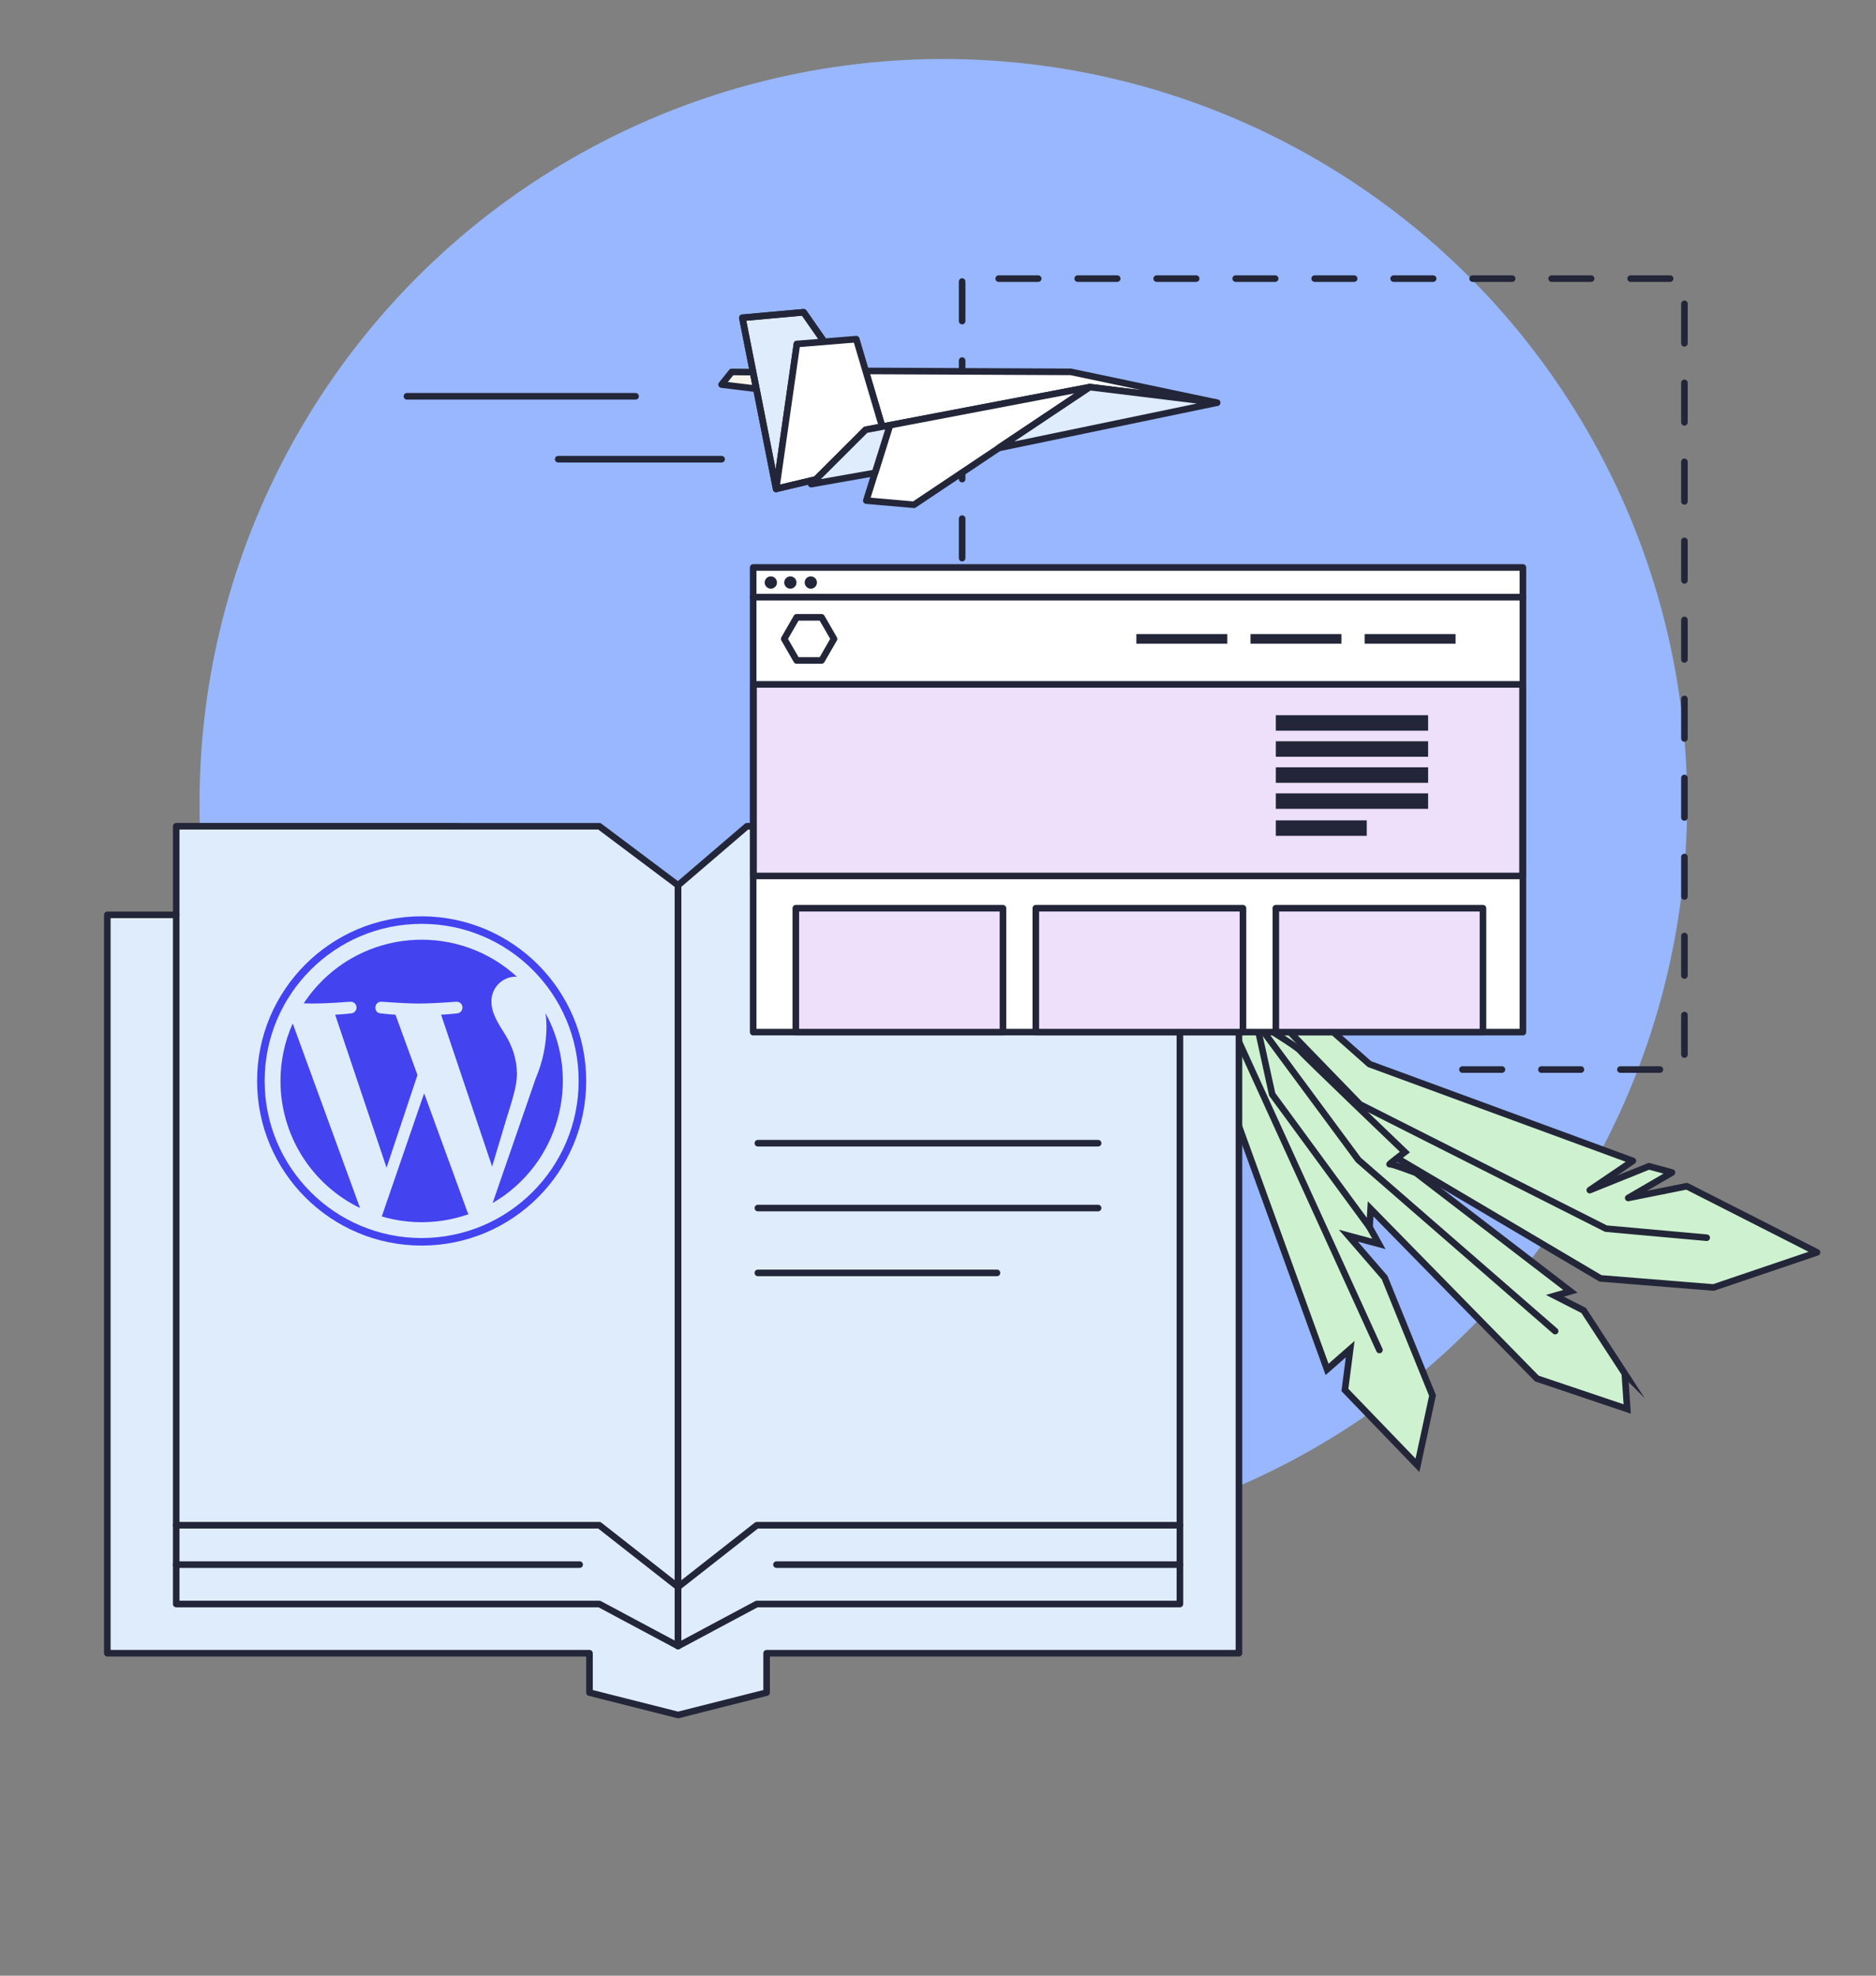 <?xml version="1.0" encoding="UTF-8"?><svg xmlns="http://www.w3.org/2000/svg" viewBox="0 0 570 600"><rect x="0" y="0" width="570" height="600" fill="#808080" stroke="none"/><circle id="uuid-4dbc2500-d6f0-4206-816f-98e6f98bfc67" cx="286.623" cy="243.92" r="226" fill="#98b7ff"/><g><path id="uuid-834b2435-e4bd-4bff-8c00-a516eee3e42c" d="M371.342,304.914l11.054,7.093,36.554,65.753-9.269-2.494,11.017,12.729,14.555,35.805-4.569,21.204-22.051-22.887,1.607-12.394-7.021,6.147-34.158-94.143,2.282-16.813Z" fill="#cef2cf"/><path id="uuid-f64ef4fd-8113-46ec-8571-9fc71d30a019" d="M371.342,304.914l11.054,7.093,36.554,65.753-9.269-2.494,11.017,12.729,14.555,35.805-4.569,21.204-22.051-22.887,1.607-12.394-7.021,6.147-34.158-94.143,2.282-16.813Z" fill="none" stroke="#232639" stroke-miterlimit="10" stroke-width="2"/><path id="uuid-3107c60f-9bdd-4429-885d-5f8f1e60c3bb" d="M520.632,390.999l-34.342-2.762-62.951-37.199-17.733-9.994-19.172-24.331-7.395-16.563,21.98,9.667,15.07,13.34,80.034,29.394-13.089,8.876,17.99-7.243,6.989,1.895-13.301,7.734,17.796-3.573,39.567,20.1-31.443,10.658Z" fill="#cef2cf"/><path id="uuid-67d0cbac-6665-42a9-b8ff-de6a18ad929d" d="M520.632,390.999l-34.342-2.762-62.951-37.199-17.733-9.994-19.172-24.331-7.395-16.563,21.98,9.667,15.07,13.34,80.034,29.394-13.089,8.876,17.99-7.243,6.989,1.895-13.301,7.734,17.796-3.573,39.567,20.1-31.443,10.658Z" fill="none" stroke="#232639" stroke-linecap="round" stroke-linejoin="round" stroke-width="2"/><path id="uuid-04c86fee-d78b-464e-88a6-16a695a8c2c9" d="M493.676,417.154l.733,10.742-27.449-9.243-50.508-51.534-.333,5.539-29.579-40.311-4.837-22.037s12.299,7.402,13.368,8.795,31.786,30.771,31.786,30.771c0,0-5.15,3.913-4.616,3.688s7.976,2.621,7.976,2.621l46.936,35.984-4.72,1.356,8.75,4.456,12.494,19.173Z" fill="#cef2cf"/><path id="uuid-ce09abbc-6330-4624-b4be-6281b17e9af0" d="M493.676,417.154l.733,10.742-27.449-9.243-50.508-51.534-.333,5.539-29.579-40.311-4.837-22.037s12.299,7.402,13.368,8.795,31.786,30.771,31.786,30.771c0,0-5.15,3.913-4.616,3.688s7.976,2.621,7.976,2.621l46.936,35.984-4.72,1.356,8.75,4.456,12.494,19.173Z" fill="none" stroke="#232639" stroke-miterlimit="10" stroke-width="2"/><line id="uuid-61e0a914-1109-4ca9-8162-b8472b64b413" x1="364.459" y1="290.12" x2="419.125" y2="409.985" fill="none" stroke="#232639" stroke-linecap="round" stroke-linejoin="round" stroke-width="2"/><path id="uuid-cb2532a3-25f5-4cec-958d-0d6da56d8182" d="M518.564,375.884l-30.606-2.754-74.731-37.724-45.569-46.989" fill="none" stroke="#232639" stroke-linecap="round" stroke-linejoin="round" stroke-width="2"/><path id="uuid-40c51915-f9d2-4210-914e-25b9292258fb" d="M472.511,404.245l-59.783-51.983-46.978-63.514" fill="none" stroke="#232639" stroke-linecap="round" stroke-linejoin="round" stroke-width="2"/></g><path id="uuid-34772128-3d65-4790-a846-1634ae7e74fe" d="M206.02,268.865l-23.919-17.939H53.538v26.908h-20.928v224.238H179.11v11.959l26.909,6.8,26.909-6.8v-11.959h143.513v-224.238h-17.939v-26.908H226.949l-20.929,17.939Z" fill="#dfecfc"/><path id="uuid-0df3bc32-e3e3-44c5-a99e-674ea747c6a2" d="M85.222,328.274c-.002,16.435,9.386,31.427,24.174,38.6l-20.46-56.058c-2.453,5.493-3.719,11.442-3.714,17.458Z" fill="#4343f0"/><path id="uuid-695264da-1462-4991-8406-714b879da6da" d="M157.069,326.109c-.058-4.195-1.282-8.291-3.536-11.829-2.174-3.535-4.213-6.526-4.213-10.06-.104-4.087,3.114-7.489,7.2-7.613,.19,0,.371,.023,.556,.036-17.463-15.997-44.588-14.808-60.585,2.655-1.547,1.689-2.957,3.5-4.215,5.415,1.007,.032,1.956,.052,2.761,.052,4.485,0,11.431-.545,11.431-.545,.978-.049,1.811,.703,1.86,1.681,.047,.94-.649,1.754-1.585,1.853,0,0-2.325,.273-4.909,.409l15.619,46.461,9.387-28.15-6.682-18.311c-2.311-.136-4.5-.409-4.5-.409-2.313-.136-2.042-3.67,.272-3.534,0,0,7.081,.545,11.3,.545,4.485,0,11.433-.545,11.433-.545,.978-.047,1.809,.707,1.857,1.685,.045,.938-.649,1.749-1.584,1.849,0,0-2.327,.273-4.909,.409l15.499,46.111,4.28-14.3c1.851-5.933,3.263-10.194,3.263-13.865Z" fill="#4343f0"/><path id="uuid-79f18531-c5ac-4b9f-b2ba-faf5f982de26" d="M128.866,332.025l-12.87,37.4c8.641,2.545,17.864,2.306,26.362-.683-.119-.189-.222-.387-.308-.592l-13.184-36.125Z" fill="#4343f0"/><path id="uuid-8bdaee01-df8c-49f2-bc34-35bafae40d44" d="M165.752,307.696c.195,1.462,.292,2.935,.289,4.41-.074,5.286-1.182,10.507-3.262,15.368l-13.1,37.877c20.094-11.689,27.221-37.256,16.073-57.655Z" fill="#4343f0"/><path id="uuid-efd38626-e103-4070-849c-5898530303af" d="M128.114,278.274c-27.614,0-50,22.386-50,50s22.386,50,50,50,50-22.386,50-50c-.03-27.602-22.398-49.97-50-50Zm0,97.708c-26.348,0-47.708-21.359-47.709-47.707,0-26.348,21.359-47.708,47.707-47.709,26.348,0,47.708,21.359,47.709,47.707h0c-.03,26.336-21.372,47.678-47.707,47.709Z" fill="#4343f0"/><path id="uuid-64117497-b346-431d-af06-0dc406a19805" d="M206.02,268.865l-23.919-17.939H53.538v26.908h-20.928v224.238H179.11v11.959l26.909,6.8,26.909-6.8v-11.959h143.513v-224.238h-17.939v-26.908H226.949l-20.929,17.939Z" fill="none" stroke="#232639" stroke-linecap="round" stroke-linejoin="round" stroke-width="2"/><path id="uuid-2e4867c8-55c5-411a-8d61-50de457cc673" d="M206.02,268.865v231.034l-23.919-12.773H53.538v-209.292" fill="none" stroke="#232639" stroke-linecap="round" stroke-linejoin="round" stroke-width="2"/><path id="uuid-00bf374c-9a92-46d6-9218-cb5c93699943" d="M206.02,268.865v231.034l23.919-12.773h128.563v-209.292" fill="none" stroke="#232639" stroke-linecap="round" stroke-linejoin="round" stroke-width="2"/><line id="uuid-a8a71bf6-74e4-498f-962b-a2140e41ac59" x1="235.919" y1="475.164" x2="358.502" y2="475.164" fill="none" stroke="#232639" stroke-linecap="round" stroke-linejoin="round" stroke-width="2"/><path id="uuid-6735759b-df3a-4e68-bcc7-b4016929f1ae" d="M53.539,463.204H182.102l23.919,18.756,23.918-18.756h128.563" fill="none" stroke="#232639" stroke-linecap="round" stroke-linejoin="round" stroke-width="2"/><line id="uuid-6dc72317-d13e-4264-b9e8-223fb94ee162" x1="176.122" y1="475.164" x2="53.539" y2="475.164" fill="none" stroke="#232639" stroke-linecap="round" stroke-linejoin="round" stroke-width="2"/><line id="uuid-db735122-1785-4e6c-945f-9f3a27cca776" x1="230.271" y1="366.877" x2="333.648" y2="366.877" fill="none" stroke="#232639" stroke-linecap="round" stroke-linejoin="round" stroke-width="2"/><line id="uuid-cc455173-0cff-4f1f-ab5f-54af451782fe" x1="230.271" y1="347.183" x2="333.648" y2="347.183" fill="none" stroke="#232639" stroke-linecap="round" stroke-linejoin="round" stroke-width="2"/><line id="uuid-3d217b4c-735d-4c7e-a4fa-c83f868569e3" x1="230.271" y1="386.571" x2="302.917" y2="386.571" fill="none" stroke="#232639" stroke-linecap="round" stroke-linejoin="round" stroke-width="2"/><path id="uuid-0ffb64d6-b6e8-4589-bc36-7f0538eca335" d="M444.342,324.814h67.451V84.614h-219.46V232.545h34.155" fill="none" stroke="#232639" stroke-dasharray="0 0 12 12" stroke-linecap="round" stroke-linejoin="round" stroke-width="2"/><rect id="uuid-748915e5-4fd3-4c1b-96a1-dcaead15b35a" x="228.843" y="172.339" width="233.87" height="141.109" fill="#fff"/><rect id="uuid-47ae7466-c180-4730-85dc-9b80cd1819e3" x="228.843" y="172.339" width="233.87" height="141.109" fill="none" stroke="#232639" stroke-linecap="round" stroke-linejoin="round" stroke-width="2"/><path id="uuid-11a76db6-d287-4c0d-a93a-f25ae53c4308" d="M248.223,176.908c0,1.031-.836,1.866-1.867,1.865-1.031,0-1.866-.836-1.865-1.867,0-1.03,.835-1.864,1.865-1.865,1.031,0,1.867,.836,1.867,1.867" fill="#232639"/><rect id="uuid-26a0a39b-7404-4483-91de-a6d1fccce619" x="228.953" y="207.845" width="233.65" height="58.18" fill="#eee0fa"/><rect id="uuid-23f55576-0c18-4f35-8520-9f1020f70d2d" x="228.953" y="207.845" width="233.65" height="58.18" fill="none" stroke="#232639" stroke-linecap="round" stroke-linejoin="round" stroke-width="2"/><rect id="uuid-3f90550d-552c-4c14-a721-da062ea199c6" x="387.645" y="217.205" width="46.271" height="4.705" fill="#232639"/><rect id="uuid-201c4d45-5ef4-4a5c-a58d-e10dc25888c1" x="387.645" y="225.115" width="46.271" height="4.705" fill="#232639"/><rect id="uuid-3ff90363-822b-465e-9f1c-94a22499bcd6" x="387.645" y="233.027" width="46.271" height="4.705" fill="#232639"/><rect id="uuid-83d40f4f-b52b-43ae-969a-8c58194ff295" x="387.645" y="240.939" width="46.271" height="4.705" fill="#232639"/><rect id="uuid-9ce8de55-1faa-4c09-9542-122c7fc39d86" x="387.645" y="249.14" width="27.626" height="4.705" fill="#232639"/><rect id="uuid-240c78cb-fbce-4a06-b9b3-db0866743b45" x="387.645" y="275.817" width="62.939" height="37.631" fill="#eee0fa"/><rect id="uuid-f395f12a-75d6-492f-9767-195a12a8e2b8" x="387.645" y="275.817" width="62.939" height="37.631" fill="none" stroke="#232639" stroke-linecap="round" stroke-linejoin="round" stroke-width="2"/><rect id="uuid-392e5d0c-84c3-49f5-be13-34bbcc0aae59" x="241.799" y="275.817" width="62.939" height="37.631" fill="#eee0fa"/><rect id="uuid-33ee797d-84e3-4854-bbbb-b9aa367d1090" x="241.799" y="275.817" width="62.939" height="37.631" fill="none" stroke="#232639" stroke-linecap="round" stroke-linejoin="round" stroke-width="2"/><rect id="uuid-85d1fbfb-04aa-4def-88c2-9b4ed6b8b2d3" x="314.722" y="275.817" width="62.939" height="37.631" fill="#eee0fa"/><rect id="uuid-82c35ae3-9f46-4f19-a894-10170962894e" x="314.722" y="275.817" width="62.939" height="37.631" fill="none" stroke="#232639" stroke-linecap="round" stroke-linejoin="round" stroke-width="2"/><path id="uuid-79b35a49-a3b6-42ff-8ff7-5dd33f3a8611" d="M249.621,187.474h-7.565l-3.783,6.551,3.783,6.553h7.565l3.782-6.553-3.782-6.551Z" fill="none" stroke="#232639" stroke-linecap="round" stroke-linejoin="round" stroke-width="2"/><rect id="uuid-6fe0f9ff-45b1-4c4e-944e-e1c8c6134d8a" x="414.627" y="192.561" width="27.626" height="2.927" fill="#232639"/><rect id="uuid-7e07c123-2835-4c9d-b155-9bec080b11e1" x="379.95" y="192.561" width="27.626" height="2.927" fill="#232639"/><rect id="uuid-149d19a4-b250-4934-a52e-841e3e7989d8" x="345.271" y="192.561" width="27.626" height="2.927" fill="#232639"/><line id="uuid-17d1c621-50e2-4c41-a8b0-d9167ac7e7f1" x1="228.844" y1="181.351" x2="462.713" y2="181.349" fill="none" stroke="#232639" stroke-linecap="round" stroke-linejoin="round" stroke-width="2"/><path id="uuid-4777393c-7004-4080-8bea-99493b577268" d="M242.006,176.908c0,1.031-.836,1.866-1.867,1.865-1.031,0-1.866-.836-1.865-1.867,0-1.03,.835-1.864,1.865-1.865,1.031,0,1.867,.836,1.867,1.867" fill="#232639"/><path id="uuid-412a3f7f-8f1e-4aea-add1-f218da02d256" d="M236.072,176.908c0,1.031-.836,1.866-1.867,1.865-1.031,0-1.866-.836-1.865-1.867,0-1.03,.835-1.864,1.865-1.865,1.031,0,1.867,.836,1.867,1.867" fill="#232639"/><path id="uuid-641cbdec-2c90-4af9-a463-50dd5f21d20b" d="M331.116,117.561l38.673,4.737-44.426-9.366-62.338-.282,5.016,16.93,63.075-12.019Z" fill="#fff"/><path id="uuid-26a18f6c-fd3f-4ed3-a174-6efac520d01a" d="M331.116,117.561l38.673,4.737-44.426-9.366-62.338-.282,5.016,16.93,63.075-12.019Z" fill="none" stroke="#232639" stroke-linecap="round" stroke-linejoin="round" stroke-width="2"/><path id="uuid-c2740fea-81dc-4330-b82d-9f5fffaa0f69" d="M219.249,116.797l10.564,1.269-1-5.051-6.5-.053-3.064,3.835Z" fill="#f7f5eb"/><path id="uuid-e65b3333-414f-497f-8c22-814e606a6470" d="M219.249,116.797l10.564,1.269-1-5.051-6.5-.053-3.064,3.835Z" fill="none" stroke="#232639" stroke-linecap="round" stroke-linejoin="round" stroke-width="2"/><path id="uuid-5d623016-daeb-46e1-b8a7-523d99a6baac" d="M250.422,103.792l-6.252-8.96-18.617,1.673,10.266,51.964,6.313-44" fill="#dfecfc"/><path id="uuid-040e0b44-3809-4282-832c-ad500286f0b7" d="M250.422,103.792l-6.252-8.96-18.617,1.673,10.266,51.964,6.313-44" fill="none" stroke="#232639" stroke-linecap="round" stroke-linejoin="round" stroke-width="2"/><path id="uuid-fd7b7112-5cfd-49b0-b795-9b1f6d3a34a7" d="M242.132,104.466l-6.314,44,12.086-2.864,15.114-15.079,5.025-.953-7.876-26.571-18.035,1.467Z" fill="#fff"/><path id="uuid-263c1d4e-f461-4d9b-bd36-a68c641f259e" d="M242.132,104.466l-6.314,44,12.086-2.864,15.114-15.079,5.025-.953-7.876-26.571-18.035,1.467Z" fill="none" stroke="#232639" stroke-linecap="round" stroke-linejoin="round" stroke-width="2"/><path id="uuid-740fd9c2-f491-48b2-b16b-e481657423ef" d="M263.213,152.026l14.49,1.267,53.414-35.732-60.719,11.571-7.185,22.894Z" fill="#fff"/><path id="uuid-07b0f7fb-028c-4f36-87d9-612e12decc4b" d="M263.213,152.026l14.49,1.267,53.414-35.732-60.719,11.571-7.185,22.894Z" fill="none" stroke="#232639" stroke-linecap="round" stroke-linejoin="round" stroke-width="2"/><path id="uuid-8ad864d2-0dfe-499d-b588-961ee2957bf2" d="M303.385,136.079l66.4-13.781-38.668-4.736-27.732,18.517Z" fill="#dfecfc"/><path id="uuid-cf148e3c-b990-4572-88e2-3c0fe49e44ed" d="M303.385,136.079l66.4-13.781-38.668-4.736-27.732,18.517Z" fill="none" stroke="#232639" stroke-linecap="round" stroke-linejoin="round" stroke-width="2"/><path id="uuid-c6ef560a-f920-4619-a88a-a044cfa90fbf" d="M246.472,147.032l19.383-3.424,4.541-14.476-7.379,1.4-16.545,16.5Z" fill="#dfecfc"/><path id="uuid-236a9466-a3d4-4e00-9dab-391366c3590d" d="M246.472,147.032l19.383-3.424,4.541-14.476-7.379,1.4-16.545,16.5Z" fill="none" stroke="#232639" stroke-linecap="round" stroke-linejoin="round" stroke-width="2"/><path id="uuid-a49a4c13-d67a-40a4-ac41-15bfbf38b70e" d="M249.854,102.98l-5.686-8.148-18.615,1.671,10.266,51.965,12.085-2.865" fill="none" stroke="#232639" stroke-linecap="round" stroke-linejoin="round" stroke-width="2"/><line id="uuid-8949c2d9-b658-410c-9864-2c2c0d175db6" x1="219.25" y1="139.457" x2="169.598" y2="139.457" fill="none" stroke="#232639" stroke-linecap="round" stroke-linejoin="round" stroke-width="2"/><line id="uuid-977d51e9-72dd-45e2-a0b9-cd8bf3723e01" x1="193.11" y1="120.354" x2="123.643" y2="120.354" fill="none" stroke="#232639" stroke-linecap="round" stroke-linejoin="round" stroke-width="2"/></svg>